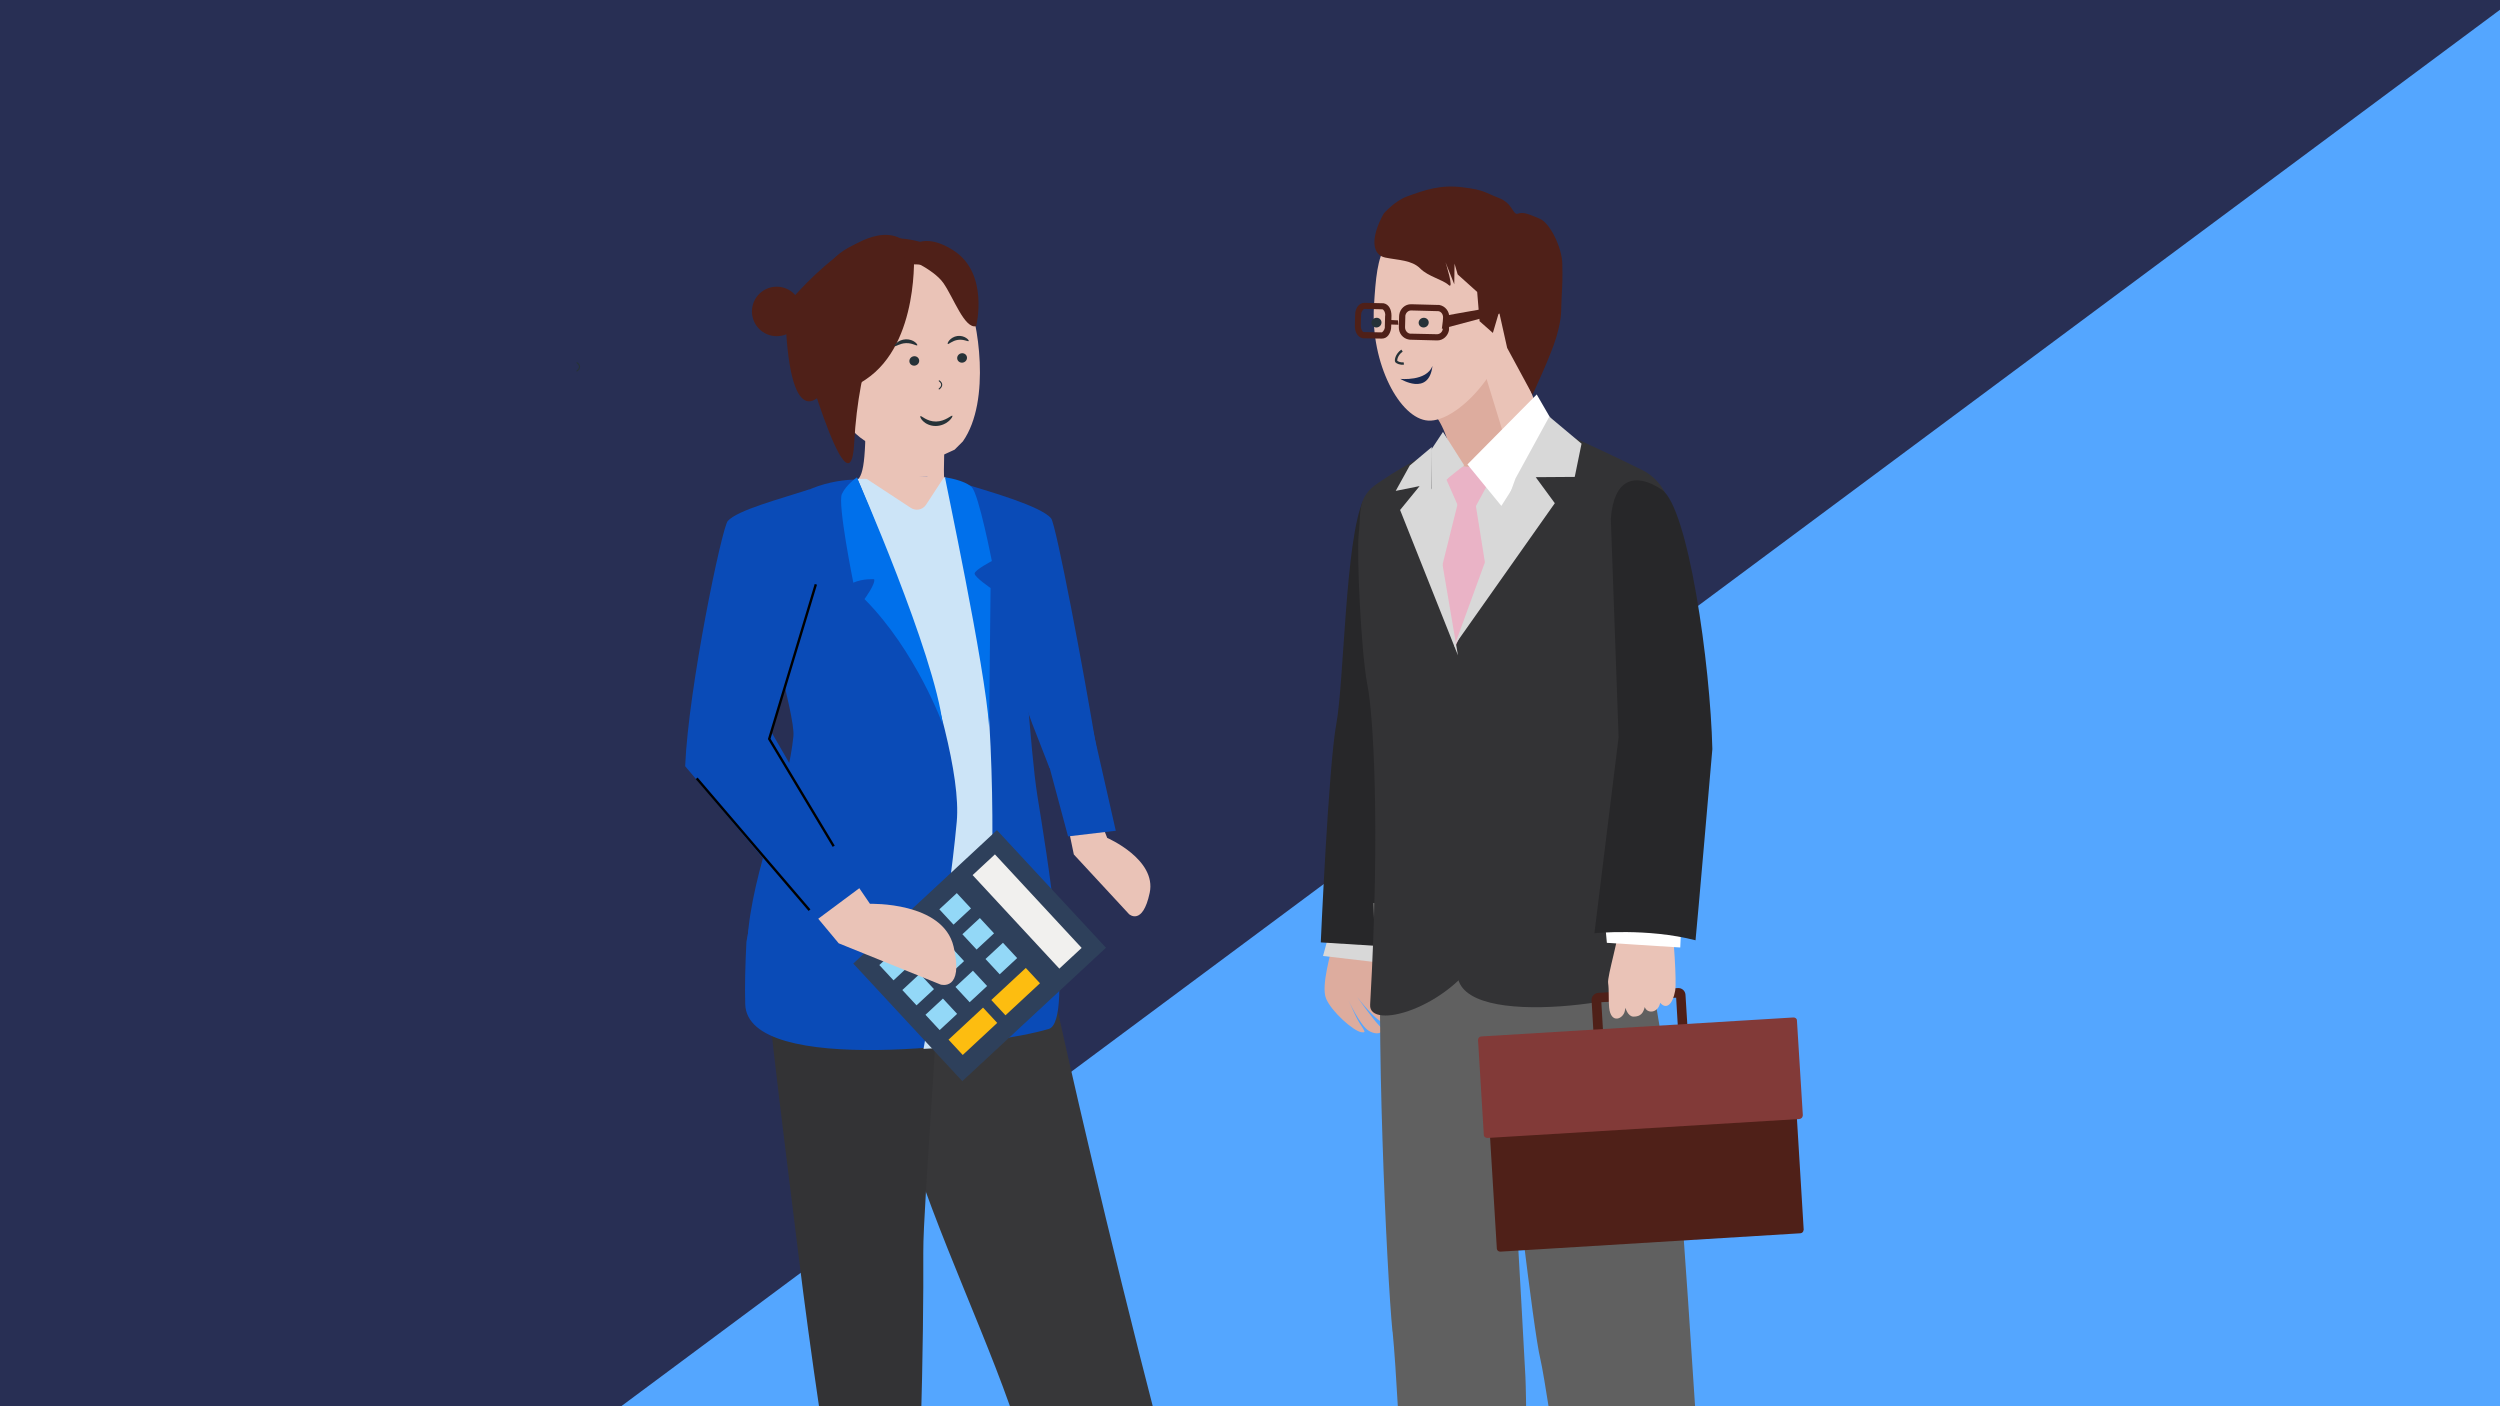 <svg width="1040" height="585" viewBox="0 0 1040 585" fill="none" xmlns="http://www.w3.org/2000/svg">
<rect x="0" y="0" width="1040" height="585" fill="#808080" stroke="none"/>
<g clip-path="url(#clip0_3928_140871)">
<rect width="1040" height="585" fill="#282F54"/>
<path d="M154 662.613V663.046H1042V3H1041.42L154 662.613Z" fill="#54A6FF"/>
<g clip-path="url(#clip1_3928_140871)">
<path d="M394.909 211.524C395.05 211.586 381.25 218.757 370.874 215.913C361.115 213.246 354.736 200.581 354.868 200.555C359.006 199.733 360.197 194.046 360.109 169.608L361.98 169.979L393.4 176.205C393.4 176.205 392.685 186.106 392.668 195.432C392.65 203.257 393.118 210.685 394.909 211.524Z" fill="#EAC3B7"/>
<path d="M356.637 166.861C356.637 166.861 344.725 154.4 340.102 142.618C336.793 134.21 334.728 100.985 368.116 99.095C368.116 99.095 377.733 98.123 387.801 102.327C395.804 105.666 408.051 113.906 402.36 144.411L401.327 154.532L356.645 166.861H356.637Z" fill="#4F2018"/>
<path d="M392.752 189.068C392.752 189.068 354.157 194.805 348.404 166.429C342.66 138.043 332.928 120.212 361.657 112.669C390.386 105.127 398.23 114.807 402.448 123.815C406.665 132.824 412.512 166.591 400.548 183.63L397.103 187.074L392.752 189.068Z" fill="#EAC3B7"/>
<path d="M380.157 104.505C380.157 104.505 382.72 142.768 360.185 157.84C337.649 172.912 341.723 163.784 341.723 163.784C341.723 163.784 327.893 182.814 326.586 127.618C326.586 127.618 364.501 80.552 380.157 104.505Z" fill="#4F2018"/>
<path d="M375.895 106.703C375.895 106.703 388.202 111.681 392.442 117.735C396.683 123.798 401.261 136.93 406.085 135.694C406.085 135.694 411.593 113.737 396.627 104.179C380.764 94.048 375.895 106.694 375.895 106.694V106.703Z" fill="#4F2018"/>
<path d="M402.262 148.641C402.377 149.719 401.574 150.708 400.445 150.858C399.315 151.008 398.309 150.249 398.195 149.171C398.08 148.094 398.883 147.105 400.012 146.954C401.142 146.804 402.148 147.564 402.262 148.641Z" fill="#263238"/>
<path d="M382.375 149.887C382.49 150.964 381.687 151.953 380.558 152.104C379.428 152.254 378.422 151.494 378.308 150.417C378.193 149.339 378.996 148.35 380.125 148.2C381.255 148.05 382.26 148.809 382.375 149.887Z" fill="#263238"/>
<path d="M403.004 141.867C402.774 142.238 400.886 141.028 398.495 141.39C396.113 141.699 394.586 143.377 394.269 143.077C394.119 142.945 394.304 142.291 394.957 141.54C395.61 140.799 396.783 139.986 398.266 139.774C399.748 139.571 401.098 140.03 401.918 140.587C402.757 141.134 403.101 141.717 402.995 141.876L403.004 141.867Z" fill="#263238"/>
<path d="M381.59 143.651C381.308 143.996 379.428 142.627 376.869 142.75C374.311 142.821 372.484 144.314 372.193 143.987C372.043 143.837 372.325 143.227 373.111 142.556C373.896 141.876 375.228 141.214 376.834 141.152C378.44 141.099 379.799 141.673 380.611 142.291C381.431 142.918 381.722 143.501 381.59 143.66V143.651Z" fill="#263238"/>
<path d="M382.882 173.127C383.259 172.76 385.535 175.416 389.398 175.354C393.273 175.309 395.844 172.597 396.181 172.953C396.355 173.085 395.988 173.997 394.832 175.058C393.708 176.096 391.663 177.189 389.305 177.214C386.941 177.25 385.025 176.217 384.008 175.214C382.953 174.199 382.693 173.284 382.876 173.146L382.872 173.12L382.882 173.127Z" fill="#263238"/>
<path d="M390.686 162.021C390.686 162.021 390.642 162.021 390.625 162.013C390.501 161.977 390.43 161.845 390.466 161.721C390.483 161.677 390.536 161.606 390.58 161.571C391.18 161.103 391.507 160.564 391.507 160.07C391.507 159.584 391.198 159.098 390.589 158.63C390.483 158.551 390.466 158.4 390.545 158.303C390.625 158.197 390.775 158.18 390.872 158.259C391.604 158.816 391.975 159.425 391.975 160.07C391.975 160.723 391.586 161.386 390.863 161.951C390.819 161.995 390.757 162.021 390.686 162.021Z" fill="#263238"/>
<path d="M368.272 126.712C368.272 126.712 357.12 149.608 355.362 184.136C353.604 218.664 331.3 137.556 331.3 137.556L368.281 126.712H368.272Z" fill="#4F2018"/>
<ellipse cx="323.108" cy="129.561" rx="10.299" ry="10.298" fill="#4F2018"/>
<path d="M445.815 339.072L452.84 341.448L457.129 339.761L460.591 348.563C460.591 348.563 481.231 357.484 478.275 371.413C475.318 385.341 469.697 380.295 469.697 380.295L446.714 355.457L443.507 339.979L445.815 339.072Z" fill="#EAC3B7"/>
<path d="M518.781 729.186C518.781 729.186 511.203 730.661 504.977 731.2C503.596 731.316 502.282 731.387 501.134 731.387C498.138 731.387 492.736 730.11 489.109 729.16L488.836 729.089C487.244 728.666 486.028 728.313 485.579 728.185L485.385 728.127C485.385 728.127 447.577 680.624 426.376 604.478C425.882 602.701 425.358 600.917 424.807 599.101C413.197 560.909 389.137 512.97 376.464 469.575C374.445 462.67 372.632 456.157 371.011 450.004C370.488 448.034 369.982 446.096 369.499 444.19C360.152 407.545 357.452 383.495 354.961 357.79L431.192 379.677C431.192 379.677 463.195 536.263 518.781 729.179V729.186Z" fill="#373739"/>
<path d="M384.09 520.903C384.31 554.772 382.839 632.654 379.056 664.898C379.056 664.898 375.465 668.596 366.564 668.641C357.449 668.686 353.373 664.763 353.373 664.763C343.878 608.705 337.126 562.322 332.207 522.348C328.176 489.551 324.59 461.423 321.831 437.217C319.386 415.766 317.596 397.384 316.736 381.538C316.621 379.387 316.522 377.281 316.439 375.226C316.329 372.51 316.246 369.871 316.208 367.31C316.164 364.735 316.153 362.224 316.169 359.791L321.096 359.227L334.835 357.672L392.803 351.085C391.833 410.437 383.963 501.211 384.09 520.897V520.903Z" fill="#333335"/>
<path d="M436.309 428.033C414.181 434.773 310.908 448.087 310.02 417.765C309.8 410.369 310.02 401.437 310.518 391.767C318.317 349.169 328.041 326.664 330.053 306.301C330.974 296.965 316.12 253.29 318.472 230.511C318.817 227.138 319.278 224.176 319.897 221.805C324.359 204.61 344.398 199.945 354.687 199.534L385.733 198.293C385.733 198.293 417.793 240.278 422.255 253.174C426.716 266.07 428.174 310.227 431.639 331.604C435.108 352.989 447.074 424.756 436.309 428.033Z" fill="#0A4BB7"/>
<path d="M381.417 325.727C381.417 325.727 362.632 387.744 310.893 391.797C312.569 361.907 328.822 326.144 331.011 305.822C332.013 296.504 316.99 253.596 319.549 230.863C320.223 231.017 320.831 231.421 321.535 231.569C378.512 243.4 386.601 312.805 381.423 325.733L381.417 325.727Z" fill="#0A4BB7"/>
<path d="M464.165 345.592L442.586 250.477L417.711 248.837L444.313 347.94L464.165 345.592Z" fill="#0A4BB7"/>
<path d="M240.013 154.564C240.013 154.564 239.968 154.564 239.949 154.558C239.82 154.519 239.75 154.391 239.782 154.262C239.795 154.211 239.859 154.147 239.897 154.114C240.513 153.633 240.853 153.087 240.847 152.573C240.847 152.073 240.526 151.578 239.904 151.097C239.795 151.013 239.775 150.865 239.859 150.756C239.942 150.647 240.09 150.634 240.199 150.711C240.949 151.283 241.328 151.912 241.334 152.567C241.334 153.235 240.937 153.915 240.199 154.493C240.154 154.538 240.09 154.57 240.019 154.57L240.013 154.564Z" fill="#263238"/>
<path d="M437.262 215.638C432.987 210.507 411.57 204.509 402.383 201.646L407.408 240.564L429.359 300.922L436.577 319.45L456.452 317.609L456.176 311.536C450.925 279.429 439.306 218.09 437.262 215.638Z" fill="#0A4BB7"/>
<path d="M356.398 198.533C356.398 198.533 401.532 303.631 398.005 341.886C394.478 380.14 384.187 436.341 384.187 436.341L408.591 434.872C408.591 434.872 425.04 283.274 393.282 198.533L356.638 199.251L356.398 198.533Z" fill="#CCE4F7"/>
<path d="M393.149 198.567C392.841 198.265 409.861 277.312 411.485 302.469C411.485 302.469 411.889 257.549 412.075 244.611C412.075 244.611 405.441 240.091 405.441 238.601C405.441 237.111 412.607 233.4 412.607 233.4C412.607 233.4 407.218 205.758 404.273 202.708C401.328 199.665 393.142 198.567 393.142 198.567H393.149Z" fill="#0070EB"/>
<path d="M414.724 345.337L354.961 400.84L400.321 449.761L460.083 394.258L414.724 345.337Z" fill="#2E405B"/>
<path d="M413.887 355.42L404.604 364.041L440.681 402.951L449.964 394.329L413.887 355.42Z" fill="#F1F0EE"/>
<path d="M398.031 371.533L390.765 378.28L396.668 384.649L403.935 377.903L398.031 371.533Z" fill="#93D8F7"/>
<path d="M407.618 381.899L400.352 388.646L406.257 395.015L413.523 388.267L407.618 381.899Z" fill="#93D8F7"/>
<path d="M417.228 392.194L409.963 398.944L415.869 405.311L423.134 398.561L417.228 392.194Z" fill="#93D8F7"/>
<path d="M385.528 383.156L378.262 389.904L384.167 396.272L391.433 389.525L385.528 383.156Z" fill="#93D8F7"/>
<path d="M395.145 393.444L387.881 400.193L393.786 406.56L401.051 399.811L395.145 393.444Z" fill="#93D8F7"/>
<path d="M404.733 403.816L397.468 410.565L403.374 416.932L410.639 410.183L404.733 403.816Z" fill="#93D8F7"/>
<path d="M408.944 419.165L394.589 432.501L400.495 438.868L414.85 425.532L408.944 419.165Z" fill="#FDBD10"/>
<path d="M426.733 402.668L412.375 416.002L418.279 422.371L432.637 409.036L426.733 402.668Z" fill="#FDBD10"/>
<path d="M373.058 394.704L365.794 401.454L371.699 407.821L378.964 401.072L373.058 394.704Z" fill="#93D8F7"/>
<path d="M382.631 405.105L375.365 411.853L381.269 418.221L388.535 411.473L382.631 405.105Z" fill="#93D8F7"/>
<path d="M392.256 415.401L384.991 422.15L390.897 428.517L398.161 421.768L392.256 415.401Z" fill="#93D8F7"/>
<path d="M356.473 198.617C356.473 198.617 388.865 272.155 392.189 301.415C392.189 301.415 381.103 270.794 359.629 249.213C359.629 249.213 364.364 242.793 363.639 240.956C363.639 240.956 359.014 240.609 354.985 242.394C354.985 242.394 348.351 209.532 350.231 205.5C352.11 201.468 356.479 198.61 356.479 198.61L356.473 198.617Z" fill="#0070EB"/>
<path d="M554.856 390.392C553.797 396.334 549.443 409.922 551.62 415.334C553.797 420.746 562.974 428.864 566.268 429.393C569.504 429.923 566.268 427.805 563.562 421.805L560.856 415.864C560.856 415.864 565.739 426.687 569.504 428.864C573.269 431.04 576.564 429.393 573.799 426.687C571.093 423.981 564.621 414.805 564.621 414.805C564.621 414.805 573.799 426.687 575.975 425.099C578.152 423.452 571.093 412.628 571.093 412.628C571.093 412.628 576.505 422.923 578.152 420.217C579.74 417.511 573.269 410.452 572.74 407.805C572.21 405.099 572.74 391.039 574.387 385.039C576.034 379.098 555.973 373.686 555.973 373.686L554.914 390.451L554.856 390.392Z" fill="#DDAC9E"/>
<path d="M555.262 379.805L550.379 397.688L571.499 400.158L572.676 383.864L555.262 379.805Z" fill="#D8D8D8"/>
<path d="M567.149 208.035C559.618 224.271 559.148 283.743 555.912 301.097C552.677 318.391 549.441 392.04 549.441 392.04L584.092 394.216C584.092 394.216 589.504 278.39 581.915 255.625C574.326 232.86 567.149 208.035 567.149 208.035Z" fill="#272729"/>
<path d="M583.8 555.75C586.683 584.692 588.977 692.224 588.977 692.224L635.511 693.518C635.511 693.518 635.276 585.692 634.57 572.75C629.746 482.63 628.451 471.042 628.451 471.042C628.451 471.042 637.864 553.573 640.747 565.162C643.63 576.75 662.043 704.342 662.043 704.342L712.931 697.812C710.695 675.812 702.282 534.396 698.87 495.395C696.105 464.218 689.516 408.864 676.692 361.157L571.152 375.687C571.152 375.687 580.976 526.749 583.859 555.75H583.8Z" fill="#606060"/>
<path d="M579.267 553.927C576.914 530.221 571.914 422.865 575.149 378.217L589.151 386.276C589.151 426.689 597.857 552.339 598.799 581.692C599.563 605.34 605.623 667.048 608.447 691.813L586.562 692.46C586.562 692.46 582.209 582.928 579.326 553.986L579.267 553.927Z" fill="#606060"/>
<path d="M627.738 128.68C626.914 136.857 636.856 164.034 641.974 175.387C647.034 186.74 646.387 188.093 646.387 188.093L604.559 211.388C604.559 211.388 607.559 176.681 593.793 170.504C585.263 166.681 627.738 128.68 627.738 128.68Z" fill="#EAC3B7"/>
<path d="M592.794 168.211C590.735 166.564 593.323 161.917 596.853 156.975L614.208 143.916L630.739 197.859L616.267 209.33L605.148 206.33C605.148 206.33 606.501 179.035 592.794 168.211Z" fill="#DDAC9E"/>
<path d="M571.563 127.443C570.151 151.031 582.27 174.267 594.153 174.973C606.096 175.679 627.51 153.502 628.922 129.913C630.333 106.324 621.686 90.206 599.095 92.324C574.445 94.618 572.975 103.854 571.563 127.443Z" fill="#EAC3B7"/>
<path d="M594.338 133.941C594.46 135.045 593.632 136.06 592.478 136.214C591.323 136.362 590.29 135.591 590.168 134.487C590.046 133.382 590.874 132.368 592.029 132.214C593.183 132.066 594.216 132.837 594.338 133.941Z" fill="#263238"/>
<path d="M574.699 133.941C574.821 135.045 573.993 136.06 572.838 136.214C571.684 136.362 570.651 135.591 570.529 134.487C570.407 133.382 571.234 132.368 572.389 132.214C573.544 132.066 574.577 132.837 574.699 133.941Z" fill="#263238"/>
<path d="M583.233 145.846C580.823 147.563 580.544 150.04 580.868 150.4C581.191 150.76 582.606 151.475 583.979 151.169" stroke="#263238"/>
<path d="M582.524 157.609C582.524 157.609 593.434 158.76 595.913 152.217C594.394 165.018 582.524 157.609 582.524 157.609Z" fill="#19284F"/>
<path d="M575.62 88.855C569.972 99.032 570.796 106.032 576.267 107.15C581.738 108.267 587.268 108.15 590.798 111.679C594.092 115.032 600.093 116.267 602.623 118.562C605.093 120.856 601.328 109.091 601.328 109.091L604.976 118.268L605.093 109.679L606.388 114.15L614.506 121.444L615.506 133.621L621.036 138.503L623.625 129.738L626.978 144.739L637.508 164.21C637.508 164.21 645.156 147.915 647.392 140.386C650.039 131.385 649.274 129.268 649.627 124.032C649.98 117.503 650.039 115.915 649.921 109.738C649.804 103.032 644.862 92.855 640.626 91.032C636.391 89.267 633.861 88.031 631.567 88.855C629.155 89.679 629.625 84.678 623.448 82.325C617.33 79.972 617.565 79.031 608.447 77.914C599.328 76.737 592.857 78.972 585.15 81.796C580.091 83.678 575.679 88.796 575.679 88.796L575.62 88.855Z" fill="#4F2018"/>
<path d="M586.735 141.326C586.735 141.326 586.323 141.326 586.146 141.267C583.617 140.855 581.852 138.679 581.911 136.091L582.028 131.561C582.028 131.561 582.028 131.149 582.087 130.914C582.44 128.443 584.499 126.502 587.088 126.561L598.089 126.855C598.089 126.855 598.559 126.855 598.677 126.855C601.207 127.267 602.972 129.502 602.913 132.09V133.561L602.795 136.62C602.795 136.62 602.795 137.091 602.795 137.267C602.383 139.738 600.324 141.679 597.795 141.62L586.852 141.326H586.735ZM600.324 132.032C600.324 130.679 599.442 129.561 598.324 129.443H598.206L587.029 129.149C585.852 129.149 584.852 130.032 584.617 131.326C584.617 131.326 584.617 131.561 584.617 131.737L584.499 136.149C584.499 137.502 585.441 138.62 586.558 138.796C586.558 138.796 586.735 138.796 586.911 138.796L597.795 139.032C598.971 139.032 600.03 138.149 600.207 136.855V136.62V133.561L600.324 132.09V132.032Z" fill="#4F2018"/>
<path d="M567.324 140.738C567.324 140.738 567.089 140.738 566.971 140.738C564.618 140.267 563.618 137.914 563.618 135.561L563.736 131.032C563.736 130.679 563.736 130.385 563.795 130.09C564.089 128.032 565.324 126.031 567.618 125.973L575.207 126.149C575.207 126.149 575.384 126.149 575.502 126.149H575.56C577.914 126.62 578.855 128.973 578.855 131.326L578.737 135.796C578.737 136.091 578.737 136.385 578.678 136.738C578.325 138.797 577.149 140.855 574.854 140.855L567.324 140.738ZM576.266 131.267C576.325 129.679 575.443 128.737 575.149 128.679L567.501 128.502C567.501 128.502 566.501 129.032 566.265 130.502C566.265 130.502 566.265 130.914 566.207 131.149L566.089 135.561C566.089 137.208 566.971 138.149 567.265 138.149C567.265 138.149 567.265 138.149 567.442 138.149L574.854 138.267C574.854 138.267 575.855 137.738 576.09 136.267C576.09 136.267 576.09 135.855 576.09 135.738L576.208 131.208L576.266 131.267Z" fill="#4F2018"/>
<path d="M600.621 131.442C600.621 131.442 632.918 125.383 633.566 126.383C634.213 127.971 635.389 129.56 635.389 129.56L631.977 128.266L599.797 136.795L600.621 131.442Z" fill="#4F2018"/>
<path d="M581.561 133.269L577.972 133.093L577.913 134.975L581.737 135.093L581.561 133.269Z" fill="#4F2018"/>
<path d="M598.271 186.976C598.271 186.976 588.505 190.564 573.269 200.917C564.385 206.976 566.268 212.8 565.209 222.506C564.385 229.918 566.091 271.154 568.915 285.39C571.092 296.096 574.328 341.862 569.974 417.982C569.386 428.688 602.448 419.746 616.273 396.04C616.273 356.333 609.684 281.861 607.507 260.331C606.978 254.978 598.212 186.976 598.212 186.976H598.271Z" fill="#333335"/>
<path d="M646.568 178.446C646.568 178.446 661.157 184.681 683.101 195.505C703.514 205.564 695.043 240.212 696.102 249.859C697.161 259.565 685.277 269.977 683.101 280.742C680.983 291.449 686.983 379.98 690.925 408.275C691.866 415.04 606.799 430.217 606.269 404.981C606.269 380.451 600.857 324.332 606.269 255.036C606.681 249.683 646.568 178.446 646.568 178.446Z" fill="#333335"/>
<path d="M616.974 192.914C613.503 195.679 606.973 193.914 605.62 192.914C604.267 191.856 593.384 206.091 593.384 206.091L605.149 269.152L632.446 201.503L616.974 192.914Z" fill="#D8D8D8"/>
<path d="M613.68 194.033L618.68 201.856L613.738 210.974L606.679 210.798L601.737 199.562L606.326 194.268L613.68 194.033Z" fill="#EAB3C6"/>
<path d="M613.744 209.092L618.686 239.916L605.449 268.858L599.861 235.798L606.685 208.386L613.744 209.092Z" fill="#EAB3C6"/>
<path d="M609.096 193.562L600.271 179.679L595.329 187.15L595.565 204.327L609.096 193.562Z" fill="#D8D8D8"/>
<path d="M595.501 207.917L595.618 185.975L586.441 193.681L580.617 204.211L590.559 202.211L582.441 212.152L606.502 272.624L595.501 207.917Z" fill="#D8D8D8"/>
<path d="M639.272 164.093L610.445 193.211L624.564 210.447L646.331 176.269L639.272 164.093Z" fill="white"/>
<path d="M630.446 199.035L644.506 173.328L657.919 184.564L655.095 198.388L638.858 198.505L646.8 209.329L605.149 268.389L630.446 199.035Z" fill="#D8D8D8"/>
<path d="M666.45 438.862C664.803 438.979 663.391 437.685 663.273 436.097L662.096 416.214C661.979 414.567 663.214 413.155 664.861 413.037L697.982 411.037C699.63 410.92 701.041 412.155 701.159 413.802L702.395 433.685C702.512 435.332 701.218 436.744 699.63 436.803L666.509 438.862H666.45ZM698.335 432.979L697.276 415.037L666.156 416.92L667.215 434.861L698.335 432.979Z" fill="#4F2018"/>
<path d="M750.285 511.629C750.285 512.335 749.756 512.982 748.991 513.041L624.155 520.688C623.39 520.688 622.743 520.217 622.684 519.452L617.625 436.392C617.625 435.686 618.154 435.039 618.978 434.98L743.814 427.391C744.579 427.391 745.285 427.862 745.285 428.627L750.344 511.688L750.285 511.629Z" fill="#4F2018"/>
<path d="M749.931 464.096C749.931 464.802 749.343 465.449 748.519 465.507L618.8 473.39C617.976 473.39 617.271 472.919 617.271 472.155L614.859 432.565C614.859 431.86 615.388 431.212 616.27 431.154L745.989 423.271C746.813 423.212 747.519 423.742 747.519 424.448L749.99 464.096H749.931Z" fill="#823A38"/>
<path d="M674.69 366.391C675.102 371.156 673.102 379.391 673.513 384.156C673.925 388.921 668.513 406.098 668.984 408.98C669.395 411.863 669.101 416.333 669.395 419.098C670.101 426.333 675.514 423.804 675.984 420.274C676.161 419.039 676.22 419.333 676.22 419.333C676.22 419.333 677.161 422.863 679.514 422.922C682.691 422.922 683.632 421.216 684.22 418.922C685.22 421.863 689.809 421.451 690.633 417.157C693.162 420.098 695.81 417.98 696.869 412.157C697.575 408.274 696.104 389.45 695.633 383.979C695.104 378.45 698.339 362.744 698.339 362.744L674.631 366.45L674.69 366.391Z" fill="#EAC3B7"/>
<path d="M667.571 382.509L668.454 392.216L698.986 394.157L699.692 378.686L667.571 382.509Z" fill="white"/>
<path d="M670.101 215.8C671.336 199.152 680.102 196.27 691.22 203.623C702.339 210.976 711.517 276.683 712.34 311.625C712.34 311.625 705.81 387.098 705.34 391.157C685.279 385.98 663.276 388.216 663.276 388.216L673.336 306.743L670.101 215.8Z" fill="#272729"/>
<path d="M288.77 309.209L307.862 292.703L320.721 315.602L361.907 375.991C361.907 375.991 392.296 375.032 396.693 393.776C401.091 412.52 391.309 409.579 391.309 409.579L348.895 392.411L288.771 320.233L288.77 309.209Z" fill="#EAC3B7"/>
<path d="M302.75 216.734C306.821 212.183 324.305 207.633 336.759 203.562L340.591 241.64L320.952 304.625L358.075 369.046L339.394 382.936L285.027 318.754C286.384 286.104 300.322 219.446 302.75 216.734Z" fill="#0A4BB7"/>
<path d="M346.818 352.043L319.994 307.381L339.394 243.077" stroke="black"/>
<path d="M336.759 378.625L289.817 323.783" stroke="black"/>
<path d="M358.559 197.93L378.912 211.285C380.991 212.648 383.787 212.098 385.191 210.037L392.863 198.304L358.559 197.93Z" fill="#EAC3B7"/>
</g>
</g>
<defs>
<clipPath id="clip0_3928_140871">
<rect width="1040" height="585" fill="white"/>
</clipPath>
<clipPath id="clip1_3928_140871">
<rect width="559" height="911" fill="white" transform="translate(240)"/>
</clipPath>
</defs>
</svg>
